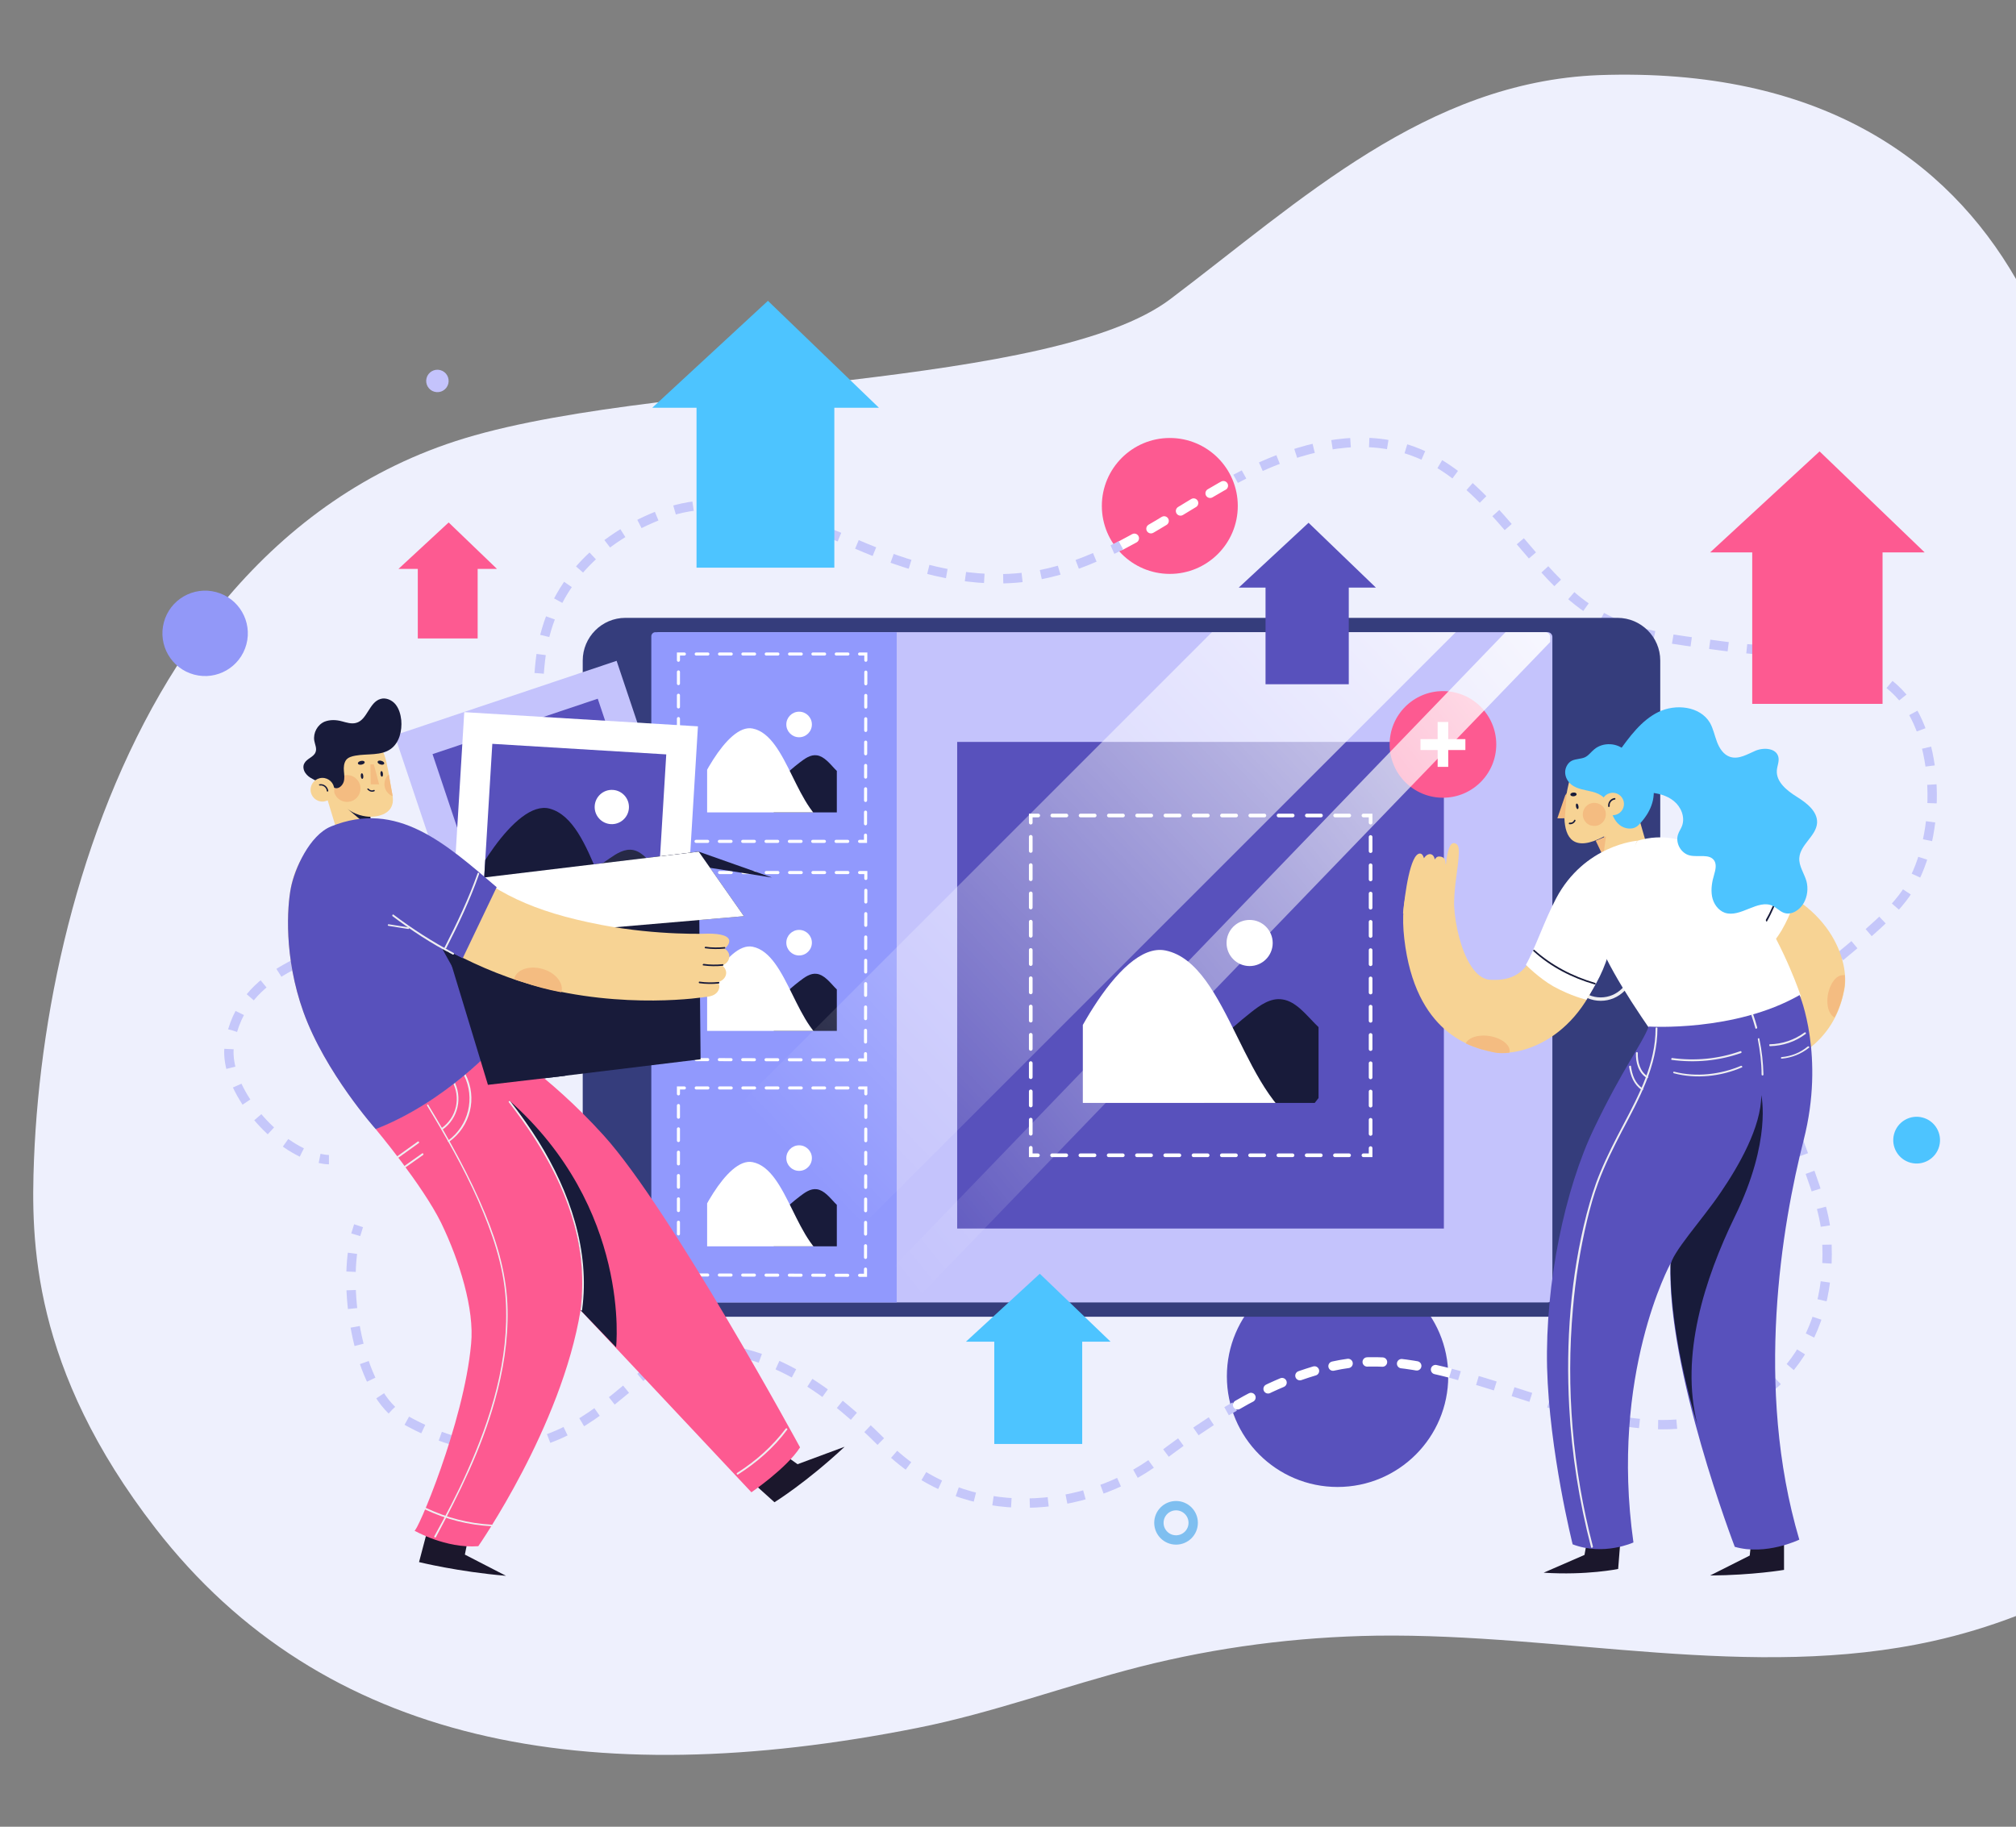 <?xml version="1.0" encoding="utf-8"?>
<!-- Generator: Adobe Illustrator 21.0.2, SVG Export Plug-In . SVG Version: 6.00 Build 0)  -->
<svg version="1.1" id="OBJECTS" xmlns="http://www.w3.org/2000/svg" xmlns:xlink="http://www.w3.org/1999/xlink" x="0px" y="0px"
	 viewBox="0 0 646.6 586" style="enable-background:new 0 0 646.6 586;" xml:space="preserve">
<rect x="0" y="0" width="646.6" height="586" fill="#808080" stroke="none"/>
<style type="text/css">
	.st0{fill:#EEF0FD;}
	.st1{fill:#FD5A91;}
	.st2{fill:#5851BC;}
	.st3{fill:none;stroke:#C5C7FA;stroke-width:3;stroke-miterlimit:10;}
	.st4{fill:none;stroke:#C5C7FA;stroke-width:3;stroke-miterlimit:10;stroke-dasharray:5.921,5.921;}
	.st5{fill:none;stroke:#FFFFFF;stroke-width:3;stroke-linecap:round;stroke-miterlimit:10;stroke-dasharray:4.914,6.143;}
	.st6{fill:none;stroke:#C5C7FA;stroke-width:3;stroke-miterlimit:10;stroke-dasharray:5.986,5.986;}
	.st7{fill:none;stroke:#C5C7FA;stroke-width:3;stroke-miterlimit:10;stroke-dasharray:6.071,6.071;}
	.st8{fill:#353D7C;}
	.st9{fill:#C4C3FC;}
	.st10{fill:none;stroke:#EEEEF1;stroke-width:1.092;stroke-miterlimit:10;}
	.st11{fill:none;stroke:#FFFFFF;stroke-width:1.169;stroke-linecap:round;stroke-miterlimit:10;}
	.st12{fill:none;stroke:#FFFFFF;stroke-width:1.169;stroke-linecap:round;stroke-miterlimit:10;stroke-dasharray:4.536,4.536;}
	.st13{fill:none;stroke:#FFFFFF;stroke-width:1.169;stroke-linecap:round;stroke-miterlimit:10;stroke-dasharray:4.536,4.536;}
	.st14{clip-path:url(#SVGID_2_);}
	.st15{fill:#181B3A;}
	.st16{clip-path:url(#SVGID_4_);}
	.st17{fill:#FFFFFF;}
	.st18{fill:#4DC4FF;}
	.st19{fill:#1B172C;}
	.st20{fill:#F7D394;}
	.st21{fill:#F4BC81;}
	.st22{fill:#EEEEF1;}
	.st23{fill:#9199FD;}
	.st24{fill:none;stroke:#FFFFFF;stroke-width:0.984;stroke-linecap:round;stroke-miterlimit:10;}
	.st25{fill:none;stroke:#FFFFFF;stroke-width:0.984;stroke-linecap:round;stroke-miterlimit:10;stroke-dasharray:3.743,3.743;}
	.st26{fill:none;stroke:#FFFFFF;stroke-width:0.984;stroke-linecap:round;stroke-miterlimit:10;stroke-dasharray:3.743,3.743;}
	.st27{clip-path:url(#SVGID_6_);}
	.st28{clip-path:url(#SVGID_8_);}
	.st29{clip-path:url(#SVGID_10_);}
	.st30{clip-path:url(#SVGID_12_);}
	.st31{clip-path:url(#SVGID_14_);}
	.st32{clip-path:url(#SVGID_16_);}
	.st33{clip-path:url(#SVGID_18_);fill:url(#SVGID_19_);}
	.st34{clip-path:url(#SVGID_21_);fill:url(#SVGID_22_);}
	.st35{clip-path:url(#SVGID_24_);}
	.st36{fill:#262946;}
	.st37{clip-path:url(#SVGID_26_);}
	.st38{fill:#F2F5F0;}
	.st39{clip-path:url(#SVGID_28_);}
	.st40{clip-path:url(#SVGID_30_);}
	.st41{fill:#9298F8;}
	.st42{fill:none;stroke:#7FBFF0;stroke-width:3;stroke-miterlimit:10;}
</style>
<g>
	<path class="st0" d="M646.6,89.5v428.9c-8.6,3.3-17.5,6-26.5,8c-58.3,13-118.9-2.5-178.6-1.7c-25.6,0.4-51.2,3.7-76,10
		c-23.9,6.1-47.1,14.8-71.3,19.6c-105.6,21-190.6,5.3-244.3-64c-39.8-51.3-40-92.4-39-118.3c2-50.4,15.5-111,46-158.6
		c5-7.7,10.4-15.1,16.3-22c19.7-23.1,44.6-41.3,75.8-50.8c16.8-5.1,38.3-8.6,61.6-11.5c20.1-2.6,41.5-4.7,62.3-7.2
		c43.3-5.2,83.5-11.7,102.4-25.9c42-31.7,82.1-69.7,137.5-71.9C583.7,21.6,624.5,51.2,646.6,89.5z"/>
</g>
<circle class="st1" cx="375.2" cy="162.3" r="21.8"/>
<circle class="st2" cx="429" cy="441.5" r="35.5"/>
<g>
	<g>
		<path class="st3" d="M396,451.2c-0.9,0.5-1.7,1-2.6,1.5"/>
		<path class="st4" d="M388.5,455.9c-5.9,3.8-11.6,8-17.2,12.2c-22.4,16.9-60.9,22-87.1-4c-10-9.9-34.7-35-63.9-31
			c-18.2,2.5-40,51-91,22c-13.7-7.8-19.1-38.2-15.8-56"/>
		<path class="st3" d="M114.1,396.1c0.3-1,0.6-2,0.9-2.9"/>
	</g>
</g>
<path class="st5" d="M465.2,440.5c-12.8-3.3-25.4-5-37.5-2.3c-11.3,2.5-21.8,7.2-31.7,13"/>
<g>
	<g>
		<path class="st3" d="M396.3,153.6c0.9-0.5,1.8-0.9,2.7-1.4"/>
		<path class="st6" d="M404.4,149.7c15.7-7,32.9-10.7,48.7-5c20.4,7.4,31.9,27.9,47.2,43c15.8,15.6,29.7,16.5,51.9,19.5
			c21.1,2.9,46.5,1.1,59.1,17.8c11.8,15.8,11,47.7-1.2,63.2c-12.1,15.5-32.9,24.2-38.8,42.8c-5.7,17.8,13.1,46.6,14.5,65.2
			c2.5,32.8-15.5,54.8-41.5,59.8c-23.3,4.5-48.6-6.9-73.3-14"/>
		<path class="st3" d="M468.1,441.3c-1-0.3-1.9-0.5-2.9-0.8"/>
	</g>
</g>
<path class="st5" d="M359.5,175c10.4-5.4,20.4-12.1,30.6-17.9c2-1.2,4.1-2.3,6.2-3.4"/>
<g>
	<g>
		<path class="st3" d="M105.5,372c-1,0-2-0.2-3-0.4"/>
		<path class="st7" d="M96.8,369.7C84,363.5,71.7,346.9,73.6,335c4.1-25,29.7-27.5,42.2-36s37.9-8.2,46.8-20.2
			c13.3-17.7,7.9-47.4,11-69.1s18.2-37.2,39.3-45c21.4-7.8,43.7,2.3,64.7,11.1c16.7,7,35,11.8,52.9,9.1c8.2-1.2,16-3.9,23.5-7.4"/>
		<path class="st3" d="M356.8,176.3c0.9-0.4,1.8-0.9,2.7-1.4"/>
	</g>
</g>
<path class="st8" d="M518.8,422.4H200.6c-7.5,0-13.7-6.1-13.7-13.7V211.9c0-7.5,6.1-13.7,13.7-13.7h318.2c7.5,0,13.7,6.1,13.7,13.7
	v196.8C532.5,416.3,526.4,422.4,518.8,422.4z"/>
<path class="st9" d="M496.4,417.8h-285c-0.8,0-1.5-0.7-1.5-1.5v-212c0-0.8,0.7-1.5,1.5-1.5h285c0.8,0,1.5,0.7,1.5,1.5v211.9
	C497.9,417.1,497.3,417.8,496.4,417.8z"/>
<circle class="st10" cx="513.4" cy="310.3" r="10.2"/>
<g>
	<rect x="307" y="238" class="st2" width="156.1" height="156.1"/>
	<g>
		<g>
			<polyline class="st11" points="439.6,368.3 439.6,370.6 437.3,370.6 			"/>
			<line class="st12" x1="432.7" y1="370.6" x2="335.2" y2="370.6"/>
			<polyline class="st11" points="332.9,370.6 330.6,370.6 330.6,368.2 			"/>
			<line class="st13" x1="330.6" y1="363.7" x2="330.6" y2="266.2"/>
			<polyline class="st11" points="330.6,263.9 330.6,261.6 333,261.6 			"/>
			<line class="st12" x1="337.5" y1="261.6" x2="435" y2="261.6"/>
			<polyline class="st11" points="437.3,261.6 439.6,261.6 439.6,263.9 			"/>
			<line class="st13" x1="439.6" y1="268.5" x2="439.6" y2="366"/>
		</g>
	</g>
	<rect x="347.3" y="278.3" class="st2" width="75.6" height="75.5"/>
	<g>
		<g>
			<defs>
				<rect id="SVGID_1_" x="347.3" y="278.3" width="75.6" height="75.5"/>
			</defs>
			<clipPath id="SVGID_2_">
				<use xlink:href="#SVGID_1_"  style="overflow:visible;"/>
			</clipPath>
			<g class="st14">
				<path class="st15" d="M380.8,344.7c6.1-7.3,13-14.1,20.5-20c2.8-2.2,6.2-4.7,10-4.1c4.3,0.6,7.6,4.9,10.4,7.7
					c1.5,1.5,3,3,4.6,4.5c1.1,1,4.4,2.7,4.9,4c0.4,0.8,0.4,1,0.3,1.9c-0.2,2.6-3,5.8-4.4,7.8c-5.3,7.6-11.4,14.7-17.3,21.9
					c-2.3,2.8-4.7,5.5-6.7,8.5c-0.2,0.2-2.6,3.6-1,3.1C394.9,368.2,387.8,356.4,380.8,344.7z"/>
			</g>
		</g>
		<g>
			<defs>
				<rect id="SVGID_3_" x="347.3" y="278.3" width="75.6" height="75.5"/>
			</defs>
			<clipPath id="SVGID_4_">
				<use xlink:href="#SVGID_3_"  style="overflow:visible;"/>
			</clipPath>
			<g class="st16">
				<path class="st17" d="M420.6,362.7c-21.7-7.7-26.2-53.6-46.8-57.8c-15.3-3.1-33.6,35.2-37.1,47.9
					C362.4,357.2,396.4,354.2,420.6,362.7z"/>
			</g>
		</g>
	</g>
	<circle class="st17" cx="400.8" cy="302.5" r="7.4"/>
</g>
<g>
	<circle class="st1" cx="462.8" cy="238.8" r="17.1"/>
	<polygon class="st17" points="470,237.1 464.5,237.1 464.5,231.6 461.1,231.6 461.1,237.1 455.6,237.1 455.6,240.6 461.1,240.6 
		461.1,246 464.5,246 464.5,240.6 470,240.6 	"/>
</g>
<polygon class="st1" points="159.4,182.5 143.9,167.6 127.8,182.5 134,182.5 134,204.8 153.2,204.8 153.2,182.5 "/>
<polygon class="st18" points="356.2,430.4 333.5,408.6 309.8,430.4 318.9,430.4 318.9,463.2 347.1,463.2 347.1,430.4 "/>
<polygon class="st18" points="281.9,130.8 246.3,96.5 209.2,130.8 223.4,130.8 223.4,182.1 267.6,182.1 267.6,130.8 "/>
<g>
	<path class="st19" d="M519.9,491.9l-0.9,11.4c0,0-10.1,2.1-23.9,1.2l13.1-5.7l1.7-9.4L519.9,491.9z"/>
	<path class="st19" d="M572.2,491.2v12.4c0,0-9.9,1.7-23.7,1.8l12.7-6.4l1-9.5L572.2,491.2z"/>
	<g>
		<path class="st20" d="M526.5,271.2c0,0,0.9,16.6,17.4,25.9c13.2,7.4,26.1,6.7,24.9,21.4c-0.6,7.6-18.5,12-31.7,10.4
			c-8.7-1-10,18.6,18.2,16c29.7-2.7,34.8-20.2,36.2-27.2c1.9-9-4.2-29.4-32.2-36.3C527.9,273.5,526.5,271.2,526.5,271.2z"/>
		<path class="st17" d="M564.4,307.1c-4.8-2.9-13.4-6-20.5-10c-16.5-9.3-17.4-25.9-17.4-25.9s1.7,1.5,33.1,9.3
			c6.7,1.7,11.8,4.9,16.2,7.8c0,0-1.2,4.7-4.4,10.2C568.6,303.2,564.4,307.1,564.4,307.1z"/>
		<g>
			<g>
				<path class="st15" d="M560.1,304.6c5.1-5.4,8.7-11.9,10.9-19c0.1-0.3-0.4-0.4-0.5-0.1c-2.2,7-5.8,13.4-10.8,18.7
					C559.5,304.5,559.9,304.8,560.1,304.6L560.1,304.6z"/>
			</g>
		</g>
		<path class="st21" d="M590.4,312.9c-2.3,0.6-4.2,4.2-4.3,7.9c-0.1,2.8,0.9,4.9,2.3,5.6c1.8-3.4,2.6-6.6,3-8.8
			c0.3-1.4,0.4-3,0.3-4.8C591.3,312.8,590.9,312.8,590.4,312.9z"/>
	</g>
	<path class="st20" d="M503.8,248.8c0,0-9,30,10.7,19.5l-0.8,18.9l14.9-14.6l-5.3-18.4C523.3,254.2,525.2,236.5,503.8,248.8z"/>
	
		<ellipse transform="matrix(0.983 -0.185 0.185 0.983 -39.096 97.909)" class="st15" cx="505.7" cy="258.7" rx="0.4" ry="0.9"/>
	<g>
		<g>
			<path class="st15" d="M503.4,264.4c0.8,0.1,1.6-0.4,1.9-1.1c0.1-0.3-0.3-0.5-0.4-0.2c-0.3,0.6-0.8,0.9-1.5,0.8
				C503.1,263.9,503.1,264.4,503.4,264.4L503.4,264.4z"/>
		</g>
	</g>
	
		<ellipse transform="matrix(0.997 -7.403217e-02 7.403217e-02 0.997 -17.486 38.072)" class="st15" cx="504.8" cy="254.9" rx="1" ry="0.6"/>
	<polygon class="st20" points="502.7,254.4 502.2,255.2 499.7,262.5 502.1,262.4 	"/>
	<polygon class="st21" points="502.5,254.4 502,255.2 499.5,262.5 501.9,262.4 	"/>
	<polygon class="st21" points="511.8,269.7 515.1,268.3 514.2,274.7 	"/>
	<path class="st17" d="M529.6,330.8c0,0,30.3,3.2,48-11.2c0,0-19.6-59.7-52.4-49.9C496.3,278.4,512.4,305.8,529.6,330.8z"/>
	<path class="st2" d="M528.8,329.3c0,0,27.6,1.8,48.4-10.1c0,0,8.2,19.5,1.3,46.5s-15.9,79.2-1.4,128.2c0,0-10.7,5.2-20.7,2.3
		c0,0-21.9-57-20.6-90.9c0,0-19.5,35.5-11.9,89.5c0,0-9.5,4.4-19.5,0.6c0,0-7.5-29.8-8.2-56.8c-0.6-27,5.7-57.2,15.1-76.7
		C520.6,342.5,526.5,335.2,528.8,329.3z"/>
	<g>
		<path class="st15" d="M535.8,406.1c0-3.8,10.4-15.1,16.1-23.6c5.8-8.5,13-21,13-31.2c0,0,3.5,14.5-8.5,39
			c-9.7,20-17.6,44.6-12,66.6C544.4,456.9,535.7,430.2,535.8,406.1z"/>
	</g>
	<g>
		<g>
			<path class="st22" d="M536.2,340c7.5,1,15.1,0.3,22.2-2.2c0.3-0.1,0.2-0.7-0.2-0.6c-7,2.5-14.5,3.2-21.9,2.2
				C536,339.4,535.9,340,536.2,340L536.2,340z"/>
		</g>
	</g>
	<g>
		<g>
			<path class="st22" d="M536.9,344.3c7.1,1.9,15.1,1,21.8-1.9c0.3-0.1,0-0.6-0.3-0.5c-6.6,2.8-14.4,3.7-21.4,1.9
				C536.6,343.7,536.5,344.2,536.9,344.3L536.9,344.3z"/>
		</g>
	</g>
	<g>
		<g>
			<path class="st22" d="M567.7,335.6c4.1-0.1,8.1-1.4,11.4-3.9c0.3-0.2,0-0.7-0.3-0.5c-3.3,2.4-7.1,3.7-11.2,3.8
				C567.4,335,567.4,335.6,567.7,335.6L567.7,335.6z"/>
		</g>
	</g>
	<g>
		<g>
			<path class="st22" d="M571.5,339.6c3.2-0.3,6.2-1.5,8.7-3.5c0.3-0.2-0.1-0.6-0.4-0.4c-2.4,2-5.2,3.1-8.3,3.4
				C571.1,339.1,571.1,339.6,571.5,339.6L571.5,339.6z"/>
		</g>
	</g>
	<g>
		<g>
			<path class="st22" d="M531,329.9c0,11.2-5.2,21.1-10.3,30.8c-2.7,5.1-5.3,10.2-7.5,15.5c-1.8,4.3-3.1,8.7-4.3,13.2
				c-5.2,20.1-6.7,41.2-5.6,61.9c0.8,15.2,3.2,30.3,7,45c0.1,0.4,0.6,0.2,0.6-0.2c-6.5-24.8-8.7-50.8-6.4-76.4
				c0.8-9.4,2.3-18.8,4.5-28.1c1-4.1,2.1-8.2,3.6-12.2c2.1-5.7,4.8-11.1,7.6-16.5c5.5-10.4,11.4-21,11.4-33.1
				C531.5,329.5,531,329.5,531,329.9L531,329.9z"/>
		</g>
	</g>
	<g>
		<g>
			<path class="st22" d="M524.7,337.8c-0.1,3,0.8,6.4,3.5,8c0.3,0.2,0.6-0.3,0.3-0.5c-2.5-1.5-3.3-4.7-3.2-7.5
				C525.3,337.4,524.7,337.4,524.7,337.8L524.7,337.8z"/>
		</g>
	</g>
	<g>
		<g>
			<path class="st22" d="M522.5,342.2c0.5,3,1.5,5.7,4.1,7.5c0.3,0.2,0.6-0.3,0.3-0.5c-2.5-1.7-3.4-4.3-3.8-7.2
				C523,341.7,522.5,341.9,522.5,342.2L522.5,342.2z"/>
		</g>
	</g>
	<g>
		<g>
			<path class="st22" d="M563.8,333.4c0.7,3.7,1.2,7.5,1.2,11.3c0,0.4,0.6,0.4,0.6,0c-0.1-3.8-0.5-7.6-1.3-11.4
				C564.3,332.9,563.7,333,563.8,333.4L563.8,333.4z"/>
		</g>
	</g>
	<g>
		<g>
			<path class="st22" d="M561.7,325.6c0.5,1.4,0.9,2.8,1.3,4.2c0.1,0.4,0.6,0.2,0.6-0.2c-0.4-1.4-0.8-2.8-1.3-4.2
				C562.1,325.1,561.5,325.3,561.7,325.6L561.7,325.6z"/>
		</g>
	</g>
	<path class="st20" d="M525.2,269.8c0,0-16.9,1.3-26,18.5c-7.3,13.7-6.2,26.9-21.3,26c-7.8-0.4-12.8-18.6-11.5-32.2
		c0.8-9-19.3-9.8-16,19c3.5,30.4,21.6,35.1,28.8,36.4c9.2,1.7,30-5,36.4-33.9C522.9,271.3,525.2,269.8,525.2,269.8z"/>
	<path class="st17" d="M489.4,309.5c2.9-5,5.8-13.9,9.7-21.3c9.1-17.2,26-18.5,26-18.5s-1.5,1.8-8.7,34.2
		c-1.5,6.9-4.7,12.2-7.6,16.8c0,0-4.8-1.1-10.6-4.3C493.5,313.7,489.4,309.5,489.4,309.5z"/>
	<path class="st20" d="M466.6,295.8c-0.6-6.4,0.1-11.8,0.6-15.4c1.1-8.1,0.9-9.4-0.6-9.9c-1.6-0.5-2.4,2.7-2.8,6.4
		c0,0.2,0,0.4-0.1,0.6h-0.1c0.2-1.8-0.5-2.5-1.5-2.7c-0.8-0.1-1.3-0.1-1.9,0.9c-0.2-1-0.7-1.6-1.4-1.7c-0.7-0.1-1.5,0.4-2.1,1.3
		c-0.2-0.8-0.6-1.5-1.3-1.5c-3.1,0.1-4.8,12.9-5.4,19.2L466.6,295.8z"/>
	<g>
		<g>
			<path class="st15" d="M491.8,305.1c5.6,5.1,12.4,8.6,19.7,10.7c0.3,0.1,0.4-0.4,0.1-0.5c-7.2-2.1-13.9-5.6-19.5-10.6
				C492,304.5,491.6,304.9,491.8,305.1L491.8,305.1z"/>
		</g>
	</g>
	<path class="st21" d="M484.1,336.4c-0.7-2.3-4.4-4.2-8.3-4.2c-2.8,0-5,1-5.7,2.5c3.6,1.7,6.8,2.4,9.1,2.9c1.4,0.3,3.1,0.3,4.9,0.1
		C484.2,337.3,484.2,336.8,484.1,336.4z"/>
	<g>
		<path class="st18" d="M515.8,258.6c-0.1-2.4-2.6-4-5-4.6c-2.3-0.6-4.9-0.8-6.8-2.3c-1.2-1-2-2.4-2-4c0-1.5,0.9-3.1,2.2-3.7
			c1.3-0.6,2.9-0.5,4.2-1.1c1.2-0.6,1.9-1.7,2.9-2.5c2.8-2.4,7.5-2.2,10.1,0.5c1.2,1.2,1.9,2.8,3.1,3.9c1.2,1.1,2.7,1.8,4,2.9
			c1.9,1.8,2.1,4.6,1.9,7.2c-0.3,5.1-3.9,8.8-5,9.9c-1.6,1.5-4.3,1.2-6-0.2c-1.7-1.4-2.5-3.6-3-5.7L515.8,258.6z"/>
	</g>
	
		<ellipse transform="matrix(0.966 -0.257 0.257 0.966 -48.921 141.777)" class="st20" cx="517.5" cy="257.9" rx="3.6" ry="3.6"/>
	<g>
		<g>
			<path class="st15" d="M517.9,256c-1.3,0.1-2.3,1.4-2.1,2.7c0,0.3,0.5,0.2,0.5-0.1c-0.2-1,0.6-2,1.6-2.1
				C518.2,256.5,518.2,256,517.9,256L517.9,256z"/>
		</g>
	</g>
	<g>
		<path class="st18" d="M519,241.4c3.6-5,7.4-10.3,12.9-13s13.3-1.9,16.5,3.4c1.1,1.9,1.5,4.1,2.3,6.2s2.1,4.1,4.2,4.8
			c2.8,0.9,5.6-0.9,8.2-2c2.7-1.1,6.7-0.8,7.3,2.1c0.3,1.4-0.4,2.8-0.5,4.2c-0.3,3.7,3.2,6.5,6.4,8.5c3.2,2,6.7,4.7,6.5,8.4
			c-0.3,4.2-5.4,6.9-5.7,11.2c-0.2,2.6,1.6,5,2.3,7.5c0.6,2.3,0.3,4.9-0.9,7c-1.3,2.3-4,4-6.4,3.1c-1.3-0.5-2.3-1.6-3.5-2.2
			c-4.8-2.3-10.3,3.9-15.4,2.2c-2.2-0.8-3.7-3-4.1-5.3c-0.4-2.3,0-4.7,0.7-7c0.4-1.4,0.8-3,0.1-4.3c-1.5-2.5-5.2-1.1-8-1.8
			c-2.8-0.7-4.6-4-3.7-6.7c0.3-1,1-1.9,1.3-2.8c1-2.8-0.3-6-2.6-7.9s-5.3-2.6-8.2-2.8c-1.3-0.1-2.7-0.2-3.7-0.9
			c-2.4-1.8-1.2-5.8-2.5-8.5L519,241.4z"/>
	</g>
</g>
<path class="st23" d="M287.6,417.8h-77.4c-0.7,0-1.3-0.6-1.3-1.3V204.1c0-0.7,0.6-1.3,1.3-1.3h77.4V417.8z"/>
<g>
	<g>
		<g>
			<polyline class="st24" points="277.6,267.9 277.6,269.9 275.7,269.9 			"/>
			<line class="st25" x1="271.9" y1="269.9" x2="221.4" y2="269.9"/>
			<polyline class="st24" points="219.5,269.9 217.6,269.9 217.6,267.9 			"/>
			<line class="st26" x1="217.6" y1="264.2" x2="217.6" y2="213.7"/>
			<polyline class="st24" points="217.6,211.8 217.6,209.8 219.5,209.8 			"/>
			<line class="st25" x1="223.3" y1="209.8" x2="273.8" y2="209.8"/>
			<polyline class="st24" points="275.7,209.8 277.7,209.8 277.7,211.8 			"/>
			<line class="st26" x1="277.7" y1="215.6" x2="277.6" y2="266.1"/>
		</g>
	</g>
	<g>
		<g>
			<defs>
				<rect id="SVGID_5_" x="226.8" y="219" width="41.6" height="41.6"/>
			</defs>
			<clipPath id="SVGID_6_">
				<use xlink:href="#SVGID_5_"  style="overflow:visible;"/>
			</clipPath>
			<g class="st27">
				<path class="st15" d="M245.2,255.6c3.4-4,7.1-7.8,11.3-11c1.6-1.2,3.4-2.6,5.5-2.3c2.3,0.3,4.2,2.7,5.7,4.3
					c0.8,0.8,1.7,1.7,2.5,2.5c0.6,0.6,2.4,1.5,2.7,2.2c0.2,0.4,0.2,0.5,0.2,1.1c-0.1,1.4-2.8,3-2.4,4.3c2.4,8.5-6.3,8.1-9.5,12.1
					c-1.3,1.5-2.6,3-3.7,4.7c-0.1,0.1-1.4,2-0.6,1.7C253,268.6,249.1,262.1,245.2,255.6z"/>
			</g>
		</g>
		<g>
			<defs>
				<rect id="SVGID_7_" x="226.8" y="219" width="41.6" height="41.6"/>
			</defs>
			<clipPath id="SVGID_8_">
				<use xlink:href="#SVGID_7_"  style="overflow:visible;"/>
			</clipPath>
			<g class="st28">
				<path class="st17" d="M267.2,265.6c-11.9-4.2-14.4-29.6-25.8-31.9c-8.4-1.7-18.5,19.4-20.4,26.4
					C235.1,262.5,253.8,260.9,267.2,265.6z"/>
			</g>
		</g>
	</g>
	<circle class="st17" cx="256.3" cy="232.4" r="4.1"/>
</g>
<g>
	<g>
		<g>
			<polyline class="st24" points="277.6,338 277.6,340 275.7,340 			"/>
			<line class="st25" x1="271.9" y1="340" x2="221.4" y2="339.9"/>
			<polyline class="st24" points="219.5,339.9 217.6,339.9 217.6,338 			"/>
			<line class="st26" x1="217.6" y1="334.2" x2="217.6" y2="283.7"/>
			<polyline class="st24" points="217.6,281.8 217.6,279.9 219.5,279.9 			"/>
			<line class="st25" x1="223.3" y1="279.9" x2="273.8" y2="279.9"/>
			<polyline class="st24" points="275.7,279.9 277.7,279.9 277.7,281.8 			"/>
			<line class="st26" x1="277.7" y1="285.6" x2="277.6" y2="336.1"/>
		</g>
	</g>
	<g>
		<g>
			<defs>
				<rect id="SVGID_9_" x="226.8" y="289.1" width="41.6" height="41.6"/>
			</defs>
			<clipPath id="SVGID_10_">
				<use xlink:href="#SVGID_9_"  style="overflow:visible;"/>
			</clipPath>
			<g class="st29">
				<path class="st15" d="M245.2,325.7c3.4-4,7.1-7.8,11.3-11c1.6-1.2,3.4-2.6,5.5-2.3c2.3,0.3,4.2,2.7,5.7,4.3
					c0.8,0.8,1.7,1.7,2.5,2.5c0.6,0.6,2.4,1.5,2.7,2.2c0.2,0.4,0.2,0.5,0.2,1.1c-0.1,1.4-2.8,3-2.4,4.3c2.4,8.5-6.3,8.1-9.5,12.1
					c-1.3,1.5-2.6,3-3.7,4.7c-0.1,0.1-1.4,2-0.6,1.7C253,338.6,249.1,332.1,245.2,325.7z"/>
			</g>
		</g>
		<g>
			<defs>
				<rect id="SVGID_11_" x="226.8" y="289.1" width="41.6" height="41.6"/>
			</defs>
			<clipPath id="SVGID_12_">
				<use xlink:href="#SVGID_11_"  style="overflow:visible;"/>
			</clipPath>
			<g class="st30">
				<path class="st17" d="M267.2,335.6c-11.9-4.2-14.4-29.6-25.8-31.9c-8.4-1.7-18.5,19.4-20.4,26.4
					C235.1,332.6,253.8,330.9,267.2,335.6z"/>
			</g>
		</g>
	</g>
	<circle class="st17" cx="256.3" cy="302.4" r="4.1"/>
</g>
<g>
	<g>
		<g>
			<polyline class="st24" points="277.6,407.1 277.6,409.1 275.7,409.1 			"/>
			<line class="st25" x1="271.9" y1="409.1" x2="221.4" y2="409"/>
			<polyline class="st24" points="219.5,409 217.6,409 217.6,407.1 			"/>
			<line class="st26" x1="217.6" y1="403.3" x2="217.6" y2="352.8"/>
			<polyline class="st24" points="217.6,350.9 217.6,349 219.5,349 			"/>
			<line class="st25" x1="223.3" y1="349" x2="273.8" y2="349"/>
			<polyline class="st24" points="275.7,349 277.7,349 277.7,350.9 			"/>
			<line class="st26" x1="277.7" y1="354.7" x2="277.6" y2="405.2"/>
		</g>
	</g>
	<g>
		<g>
			<defs>
				<rect id="SVGID_13_" x="226.8" y="358.2" width="41.6" height="41.6"/>
			</defs>
			<clipPath id="SVGID_14_">
				<use xlink:href="#SVGID_13_"  style="overflow:visible;"/>
			</clipPath>
			<g class="st31">
				<path class="st15" d="M245.2,394.8c3.4-4,7.1-7.8,11.3-11c1.6-1.2,3.4-2.6,5.5-2.3c2.3,0.3,4.2,2.7,5.7,4.3
					c0.8,0.8,1.7,1.7,2.5,2.5c0.6,0.6,2.4,1.5,2.7,2.2c0.2,0.4,0.2,0.5,0.2,1.1c-0.1,1.4-2.8,3-2.4,4.3c2.4,8.5-6.3,8.1-9.5,12.1
					c-1.3,1.5-2.6,3-3.7,4.7c-0.1,0.1-1.4,2-0.6,1.7C253,407.7,249.1,401.2,245.2,394.8z"/>
			</g>
		</g>
		<g>
			<defs>
				<rect id="SVGID_15_" x="226.8" y="358.2" width="41.6" height="41.6"/>
			</defs>
			<clipPath id="SVGID_16_">
				<use xlink:href="#SVGID_15_"  style="overflow:visible;"/>
			</clipPath>
			<g class="st32">
				<path class="st17" d="M267.2,404.7c-11.9-4.2-14.4-29.6-25.8-31.9c-8.4-1.7-18.5,19.4-20.4,26.4
					C235.1,401.7,253.8,400,267.2,404.7z"/>
			</g>
		</g>
	</g>
	<circle class="st17" cx="256.3" cy="371.5" r="4.1"/>
</g>
<g>
	<g>
		<defs>
			<path id="SVGID_17_" d="M495.7,417.8h-285c-0.8,0-1.5-0.7-1.5-1.5v-212c0-0.8,0.7-1.5,1.5-1.5h285c0.8,0,1.5,0.7,1.5,1.5v211.9
				C497.2,417.1,496.6,417.8,495.7,417.8z"/>
		</defs>
		<clipPath id="SVGID_18_">
			<use xlink:href="#SVGID_17_"  style="overflow:visible;"/>
		</clipPath>
		
			<linearGradient id="SVGID_19_" gradientUnits="userSpaceOnUse" x1="511.82" y1="456.287" x2="226.088" y2="186.105" gradientTransform="matrix(0.945 5.530000e-02 -5.530000e-02 -0.945 50.893 535.107)">
			<stop  offset="0" style="stop-color:#FFFFFF"/>
			<stop  offset="1" style="stop-color:#FFFFFF;stop-opacity:0"/>
		</linearGradient>
		<polygon class="st33" points="450.2,141.3 170.5,421 209.6,460.1 489.3,180.4 		"/>
	</g>
	<g>
		<defs>
			<path id="SVGID_20_" d="M495.7,417.8h-285c-0.8,0-1.5-0.7-1.5-1.5v-212c0-0.8,0.7-1.5,1.5-1.5h285c0.8,0,1.5,0.7,1.5,1.5v211.9
				C497.2,417.1,496.6,417.8,495.7,417.8z"/>
		</defs>
		<clipPath id="SVGID_21_">
			<use xlink:href="#SVGID_20_"  style="overflow:visible;"/>
		</clipPath>
		
			<linearGradient id="SVGID_22_" gradientUnits="userSpaceOnUse" x1="48.992" y1="902.965" x2="-231.089" y2="638.128" gradientTransform="matrix(0.557 -0.332 0.332 -0.557 204.161 688.375)">
			<stop  offset="0" style="stop-color:#FFFFFF"/>
			<stop  offset="1" style="stop-color:#FFFFFF;stop-opacity:0"/>
		</linearGradient>
		<polygon class="st34" points="524.6,159.5 255,439.2 263.8,448 533.5,168.3 		"/>
	</g>
</g>
<g>
	<g>
		<polygon class="st15" points="247.6,281.5 220.8,277.3 224.1,273.2 		"/>
		<g>
			
				<rect x="136.5" y="222.1" transform="matrix(0.948 -0.318 0.318 0.948 -73.456 68.723)" class="st9" width="75.1" height="75.1"/>
			
				<rect x="146.1" y="231.7" transform="matrix(0.948 -0.318 0.318 0.948 -73.456 68.724)" class="st2" width="55.9" height="55.9"/>
			<g>
				<g>
					<defs>
						
							<rect id="SVGID_23_" x="146.1" y="231.7" transform="matrix(0.948 -0.318 0.318 0.948 -73.456 68.724)" width="55.9" height="55.9"/>
					</defs>
					<clipPath id="SVGID_24_">
						<use xlink:href="#SVGID_23_"  style="overflow:visible;"/>
					</clipPath>
					<g class="st35">
						<path class="st36" d="M177.8,280.7c2.6-6.5,5.8-13,9.7-18.8c1.5-2.2,3.2-4.8,6-5.3c3.1-0.6,6.5,1.7,9.1,3
							c1.4,0.7,2.8,1.4,4.3,2c1,0.4,3.7,0.9,4.4,1.6c0.4,0.5,0.5,0.6,0.7,1.3c0.5,1.9-0.8,4.8-1.3,6.5c-2,6.6-4.6,13-7,19.4
							c-0.9,2.5-2,5-2.7,7.5c-0.1,0.2-0.9,3.1,0,2.4C193.2,293.9,185.5,287.3,177.8,280.7z"/>
					</g>
				</g>
				<g>
					<defs>
						
							<rect id="SVGID_25_" x="146.1" y="231.7" transform="matrix(0.948 -0.318 0.318 0.948 -73.456 68.724)" width="55.9" height="55.9"/>
					</defs>
					<clipPath id="SVGID_26_">
						<use xlink:href="#SVGID_25_"  style="overflow:visible;"/>
					</clipPath>
					<g class="st37">
						<path class="st15" d="M209.9,284c-17-0.3-31-31.4-46.4-29.5c-11.5,1.4-15.3,32.6-14.7,42.3C167.9,293.8,190.9,283.7,209.9,284
							z"/>
					</g>
				</g>
			</g>
			
				<ellipse transform="matrix(0.948 -0.318 0.318 0.948 -68.843 70.527)" class="st38" cx="181.9" cy="246.4" rx="5.5" ry="5.5"/>
		</g>
		<g>
			
				<rect x="146.6" y="230.6" transform="matrix(6.059199e-02 -0.998 0.998 6.059199e-02 -94.669 435.734)" class="st17" width="75.1" height="75.1"/>
			
				<rect x="156.2" y="240.2" transform="matrix(6.060083e-02 -0.998 0.998 6.060083e-02 -94.671 435.731)" class="st2" width="55.9" height="55.9"/>
			<g>
				<g>
					<defs>
						
							<rect id="SVGID_27_" x="156.2" y="240.2" transform="matrix(6.060083e-02 -0.998 0.998 6.060083e-02 -94.671 435.731)" width="55.9" height="55.9"/>
					</defs>
					<clipPath id="SVGID_28_">
						<use xlink:href="#SVGID_27_"  style="overflow:visible;"/>
					</clipPath>
					<g class="st39">
						<path class="st36" d="M179.6,289.1c4.8-5.1,10.2-9.9,16-13.8c2.2-1.5,4.8-3.2,7.6-2.6c3.1,0.7,5.4,4,7.3,6.2
							c1.1,1.2,2.1,2.4,3.2,3.5c0.8,0.8,3.1,2.2,3.5,3.2c0.2,0.6,0.2,0.8,0.1,1.4c-0.3,1.9-2.5,4.1-3.6,5.5
							c-4.3,5.4-9.1,10.3-13.8,15.4c-1.8,2-3.7,3.9-5.3,6c-0.1,0.2-2,2.5-0.9,2.3C189,307.1,184.3,298.1,179.6,289.1z"/>
					</g>
				</g>
				<g>
					<defs>
						
							<rect id="SVGID_29_" x="156.2" y="240.2" transform="matrix(6.060083e-02 -0.998 0.998 6.060083e-02 -94.671 435.731)" width="55.9" height="55.9"/>
					</defs>
					<clipPath id="SVGID_30_">
						<use xlink:href="#SVGID_29_"  style="overflow:visible;"/>
					</clipPath>
					<g class="st40">
						<path class="st15" d="M208.2,304.2c-15.7-6.6-16.9-40.7-31.9-44.8c-11.2-3-26.4,24.5-29.5,33.7
							C165.5,297.5,190.7,296.8,208.2,304.2z"/>
					</g>
				</g>
			</g>
			
				<ellipse transform="matrix(6.054240e-02 -0.998 0.998 6.054240e-02 -73.938 439.121)" class="st17" cx="196.3" cy="258.8" rx="5.5" ry="5.5"/>
		</g>
		<polygon class="st15" points="224.7,339.8 152.3,348.6 136.9,283.7 224.1,273.2 		"/>
		<polygon class="st15" points="224.1,273.2 136.9,283.7 132.5,303 238.6,293.9 		"/>
		<polygon class="st17" points="224.1,273.2 136.9,283.7 132.5,303 238.6,293.9 		"/>
	</g>
	<g>
		<path class="st19" d="M239.4,473.8l9,8.1c0,0,10.2-6.3,22.5-17.8l-15.1,5.6l-9.5-6.8L239.4,473.8z"/>
		<path class="st19" d="M137.3,490.1l-2.9,11c0,0,12.5,3.1,27.9,4.4l-13.2-6.8l2.1-10.5L137.3,490.1z"/>
		<path class="st1" d="M120.5,362.2c0,0,15,17.9,21,30.1c5.9,12.2,10.7,27.7,9.6,38.8c-2.3,25.5-17.6,61.2-18.2,59.9
			c0,0,10,5.8,20.5,5c0,0,26.7-38.3,32.8-75.7l54.8,58.4c0,0,11.3-7.7,15.6-14.4c0,0-41.3-76.1-63-100.1
			c-18.1-20-34.1-29.2-34.1-29.2L120.5,362.2z"/>
		<g>
			<g>
				<path class="st22" d="M127.6,371.5c2.2-1.6,4.5-3.2,6.7-4.8c0.3-0.2,0-0.7-0.3-0.5c-2.2,1.6-4.5,3.2-6.7,4.8
					C127,371.3,127.3,371.7,127.6,371.5L127.6,371.5z"/>
			</g>
		</g>
		<g>
			<g>
				<path class="st22" d="M129.9,374.6c1.9-1.4,3.9-2.7,5.8-4.1c0.3-0.2,0-0.7-0.3-0.5c-1.9,1.4-3.9,2.7-5.8,4.1
					C129.4,374.3,129.6,374.8,129.9,374.6L129.9,374.6z"/>
			</g>
		</g>
		<g>
			<g>
				<path class="st22" d="M137,354.7c6,9.9,11.7,19.9,16.4,30.5c4.4,10.1,8.1,20.6,8.8,31.7c1.2,19.1-4.7,38.1-12.5,55.4
					c-3.1,7-6.7,13.8-10.4,20.5c-0.2,0.3,0.3,0.6,0.5,0.3c7.5-14,14.6-28.3,18.9-43.7c2.7-9.5,4.3-19.4,4.1-29.3
					c-0.2-10.7-3.1-20.9-7.2-30.8c-5-12.1-11.4-23.6-18.2-34.8C137.3,354.1,136.8,354.4,137,354.7L137,354.7z"/>
			</g>
		</g>
		<g>
			<g>
				<path class="st22" d="M141.9,362.4c5.1-3.6,6.6-10.4,3.6-15.9c-0.2-0.3-0.6,0-0.5,0.3c2.9,5.2,1.5,11.7-3.4,15.1
					C141.4,362.1,141.6,362.6,141.9,362.4L141.9,362.4z"/>
			</g>
		</g>
		<g>
			<g>
				<path class="st22" d="M144,366.3c6.9-4.9,9.2-14.1,5.3-21.7c-0.2-0.3-0.6,0-0.5,0.3c3.7,7.3,1.5,16.2-5.1,21
					C143.5,366,143.7,366.5,144,366.3L144,366.3z"/>
			</g>
		</g>
		<path class="st15" d="M186.2,420.3l11.4,11.9c0,0,5-44.6-34.5-79.4C163.1,352.8,191.4,385.1,186.2,420.3z"/>
		<g>
			<g>
				<path class="st22" d="M163.2,353.6c11.4,14.6,20.9,31.4,23.1,50.1c0.6,5.4,0.6,11-0.1,16.4c0,0.3,0.5,0.5,0.5,0.1
					c2.6-19.1-4-38-14-54.1c-2.8-4.5-5.9-8.7-9.1-12.9C163.4,353,163,353.3,163.2,353.6L163.2,353.6z"/>
			</g>
		</g>
		<g>
			<path class="st20" d="M119.3,267.9l-0.5-5.9c0,0,8.3,0.3,7.1-6.8c-2.2-12.3-2.1-15.8-7.7-18.7c-5.7-2.9-17.4,4.8-14.7,15
				l4.2,13.8L119.3,267.9z"/>
			
				<ellipse transform="matrix(0.996 -9.162623e-02 9.162623e-02 0.996 -22.317 11.685)" class="st15" cx="116.1" cy="248.9" rx="0.4" ry="0.9"/>
			
				<ellipse transform="matrix(0.996 -9.162623e-02 9.162623e-02 0.996 -22.227 12.259)" class="st15" cx="122.4" cy="248.2" rx="0.4" ry="0.9"/>
			<path class="st15" d="M118.8,262c0,0-4,0.1-7.3-2.5l7.6,6.4L118.8,262z"/>
			<g>
				<g>
					<path class="st15" d="M119.9,253.4c-0.6,0.3-1.3,0.1-1.7-0.4c-0.2-0.2-0.6,0.1-0.3,0.3c0.6,0.6,1.4,0.9,2.2,0.5
						C120.3,253.8,120.2,253.3,119.9,253.4L119.9,253.4z"/>
				</g>
			</g>
			
				<ellipse transform="matrix(1 -1.738681e-02 1.738681e-02 1 -4.38 1.973)" class="st21" cx="111.3" cy="252.9" rx="4.3" ry="4.3"/>
			<path class="st21" d="M507.7,261.9c-0.4-2.5,1.7-4.7,4.2-4.3c1.6,0.2,2.9,1.5,3.1,3c0.4,2.5-1.7,4.7-4.2,4.3
				C509.3,264.8,508,263.5,507.7,261.9z"/>
			<g>
				<path class="st21" d="M123.3,251.6c0-1.3,0.5-2.4,1.4-3.2c0.3,1.9,0.7,4.2,1.2,6.8c0,0.1,0,0.2,0,0.2
					C124.4,254.8,123.3,253.3,123.3,251.6z"/>
			</g>
			<polygon class="st21" points="119.9,245.2 118.8,245.2 118.9,251.6 121.6,251.6 			"/>
			
				<ellipse transform="matrix(0.979 -0.202 0.202 0.979 -47.039 28.441)" class="st15" cx="115.9" cy="244.8" rx="1.1" ry="0.6"/>
			
				<ellipse transform="matrix(0.289 -0.957 0.957 0.289 -147.224 290.906)" class="st15" cx="122.2" cy="244.6" rx="0.6" ry="1.1"/>
			<g>
				<path class="st15" d="M107.5,252.8c1.2,0.3,2.3-0.8,2.7-1.9c0.4-1.2,0.2-2.4,0.1-3.6c-0.1-1.2,0-2.5,0.7-3.5
					c0.7-0.9,1.9-1.2,3-1.4c3.9-0.7,8.3,0.1,11.4-2.2c2.7-2,3.6-5.8,3.3-9.2c-0.2-1.8-0.7-3.6-1.8-5c-1.1-1.4-3.1-2.3-4.8-1.8
					c-3.7,1-4.3,6.8-7.9,7.7c-1.5,0.4-3-0.1-4.5-0.5c-1.8-0.5-3.8-0.6-5.6,0.1c-2.3,1-3.7,3.6-3.3,6.1c0.2,1.2,0.9,2.5,0.4,3.7
					c-0.6,1.6-2.8,2-3.6,3.6c-0.5,0.9-0.3,2.1,0.3,3c0.6,0.9,1.4,1.5,2.4,2c0.4,0.2,0.8,0.4,1.1,0.7c0.6,0.6,0.6,1.6,0.9,2.4
					c0.4,1.2,1.5,2.3,2.8,2.3s2.4-1.6,1.8-2.7L107.5,252.8z"/>
			</g>
			
				<ellipse transform="matrix(1 -1.737829e-02 1.737829e-02 1 -4.386 1.835)" class="st20" cx="103.4" cy="253.3" rx="3.8" ry="3.8"/>
			<g>
				<g>
					<path class="st15" d="M102.6,252c1-0.2,2.1,0.6,2.2,1.7c0,0.3,0.5,0.3,0.5,0c-0.2-1.4-1.5-2.4-2.9-2.1
						C102.2,251.6,102.3,252,102.6,252L102.6,252z"/>
				</g>
			</g>
		</g>
		<path class="st20" d="M131.1,297.1c0,0,17.6,12.8,40.1,19c29.1,8,55.1,3.7,55.1,3.7s3.9,0,4.4-3c0.1-0.6-0.1-1.2-0.5-1.7
			c1.5-0.4,2.6-1.5,2.7-2.8c0.1-1-0.5-2-1.3-2.6c1.3-0.4,2.2-1.5,2.3-2.7c0.1-1.1-0.5-2.1-1.5-2.7c0.8-0.6,1.4-1.4,1.5-2.3
			c0.1-1.8-2.8-2.5-6.6-2.5c0,0-16.1,0.7-34.4-2.8c-22.5-4.3-34.4-10.5-47.1-21.6c-1.3-1.2-16.8-0.4-18.1-1.4L131.1,297.1z"/>
		<path class="st20" d="M137.4,273.9c-8.8-9.8-23.8-12-31.4-7.5c-8.6,5.2-11.5,12.3-12.7,18.3c-1.2,6.1-2.3,22.2,4,39.8
			c7,19.5,23.2,37.6,23.2,37.6c22.7-8.8,39-27.2,39-27.2c-14.8-16.8-20.7-35.7-20.7-35.7L137.4,273.9z"/>
		<path class="st21" d="M173.9,310.8c-4.2-1.2-8.3,0.3-9,3.2c0,0,0,0,0,0.1c0.8,0.3,1.6,0.6,2.4,0.8c4.2,1.5,8.5,2.6,12.7,3.4
			c0-0.1,0-0.1,0.1-0.2C180.8,315.2,178,311.9,173.9,310.8z"/>
		<g>
			<g>
				<path class="st15" d="M226.2,304.2c2.1,0.3,4.2,0.3,6.2,0.1c0.3,0,0.3-0.6,0-0.5c-2,0.2-4.1,0.2-6.1-0.1
					C226,303.7,225.9,304.2,226.2,304.2L226.2,304.2z"/>
			</g>
		</g>
		<g>
			<g>
				<path class="st15" d="M224.3,315.4c2.1,0.3,4.2,0.3,6.2,0.1c0.3,0,0.3-0.6,0-0.5c-2,0.2-4.1,0.2-6.1-0.1
					C224.1,314.8,224,315.3,224.3,315.4L224.3,315.4z"/>
			</g>
		</g>
		<g>
			<g>
				<path class="st15" d="M225.6,309.7c2.1,0.3,4.2,0.3,6.2,0.1c0.3,0,0.3-0.6,0-0.5c-2,0.2-4.1,0.2-6.1-0.1
					C225.4,309.2,225.2,309.7,225.6,309.7L225.6,309.7z"/>
			</g>
		</g>
		<path class="st2" d="M148.4,307.4l10.9-22.8c-16.3-13.9-31.9-28.1-53.1-19.5c-6.9,2.8-11.7,13.6-12.9,19.7
			c-1.2,6.1-2.3,22.2,4,39.8c7,19.5,23.2,37.6,23.2,37.6c22.7-8.8,39-27.2,39-27.2c-10.5-17.4-18-31.3-18-31.3
			S144.6,305.5,148.4,307.4z"/>
		<g>
			<g>
				<path class="st22" d="M153.2,280.1c-2.9,8.2-6.6,16-10.6,23.8c-0.2,0.3,0.3,0.6,0.5,0.3c4-7.8,7.7-15.6,10.6-23.9
					C153.8,280,153.3,279.8,153.2,280.1L153.2,280.1z"/>
			</g>
		</g>
		<g>
			<g>
				<path class="st22" d="M236.7,473c6.1-3.9,11.5-8.6,15.8-14.4c0.2-0.3-0.3-0.6-0.5-0.3c-4.3,5.7-9.6,10.4-15.6,14.2
					C236.1,472.7,236.4,473.2,236.7,473L236.7,473z"/>
			</g>
		</g>
		<g>
			<g>
				<path class="st22" d="M136.3,484.2c6.8,3.2,13.9,5,21.4,5.4c0.3,0,0.3-0.5,0-0.5c-7.4-0.4-14.4-2.2-21.1-5.4
					C136.3,483.6,136,484.1,136.3,484.2L136.3,484.2z"/>
			</g>
		</g>
		<g>
			<g>
				<path class="st22" d="M125.9,293.9c6.1,4.6,12.5,8.8,19.3,12.3c0.3,0.2,0.6-0.3,0.3-0.5c-6.8-3.6-13.2-7.7-19.3-12.3
					C125.9,293.2,125.7,293.7,125.9,293.9L125.9,293.9z"/>
			</g>
		</g>
		<g>
			<g>
				<path class="st22" d="M124.6,297c2.1,0.3,4.2,0.7,6.3,1c0.3,0.1,0.5-0.5,0.1-0.5c-2.1-0.3-4.2-0.7-6.3-1
					C124.4,296.4,124.2,296.9,124.6,297L124.6,297z"/>
			</g>
		</g>
	</g>
	<polygon class="st15" points="181.3,345.1 156.5,348 143.5,305.2 	"/>
</g>
<polygon class="st2" points="441.3,188.5 419.7,167.7 397.3,188.5 405.9,188.5 405.9,219.5 432.6,219.5 432.6,188.5 "/>
<ellipse transform="matrix(0.258 -0.966 0.966 0.258 -147.382 214.331)" class="st41" cx="65.8" cy="203.1" rx="13.7" ry="13.7"/>
<ellipse transform="matrix(0.258 -0.966 0.966 0.258 103.064 865.246)" class="st18" cx="614.7" cy="365.5" rx="7.5" ry="7.5"/>
<ellipse transform="matrix(0.258 -0.966 0.966 0.258 -13.852 226.231)" class="st9" cx="140.3" cy="122.1" rx="3.6" ry="3.6"/>
<circle class="st42" cx="377.2" cy="488.5" r="5.5"/>
<polygon class="st1" points="617.3,177.2 583.6,144.8 548.5,177.2 562,177.2 562,225.8 603.8,225.8 603.8,177.2 "/>
</svg>
